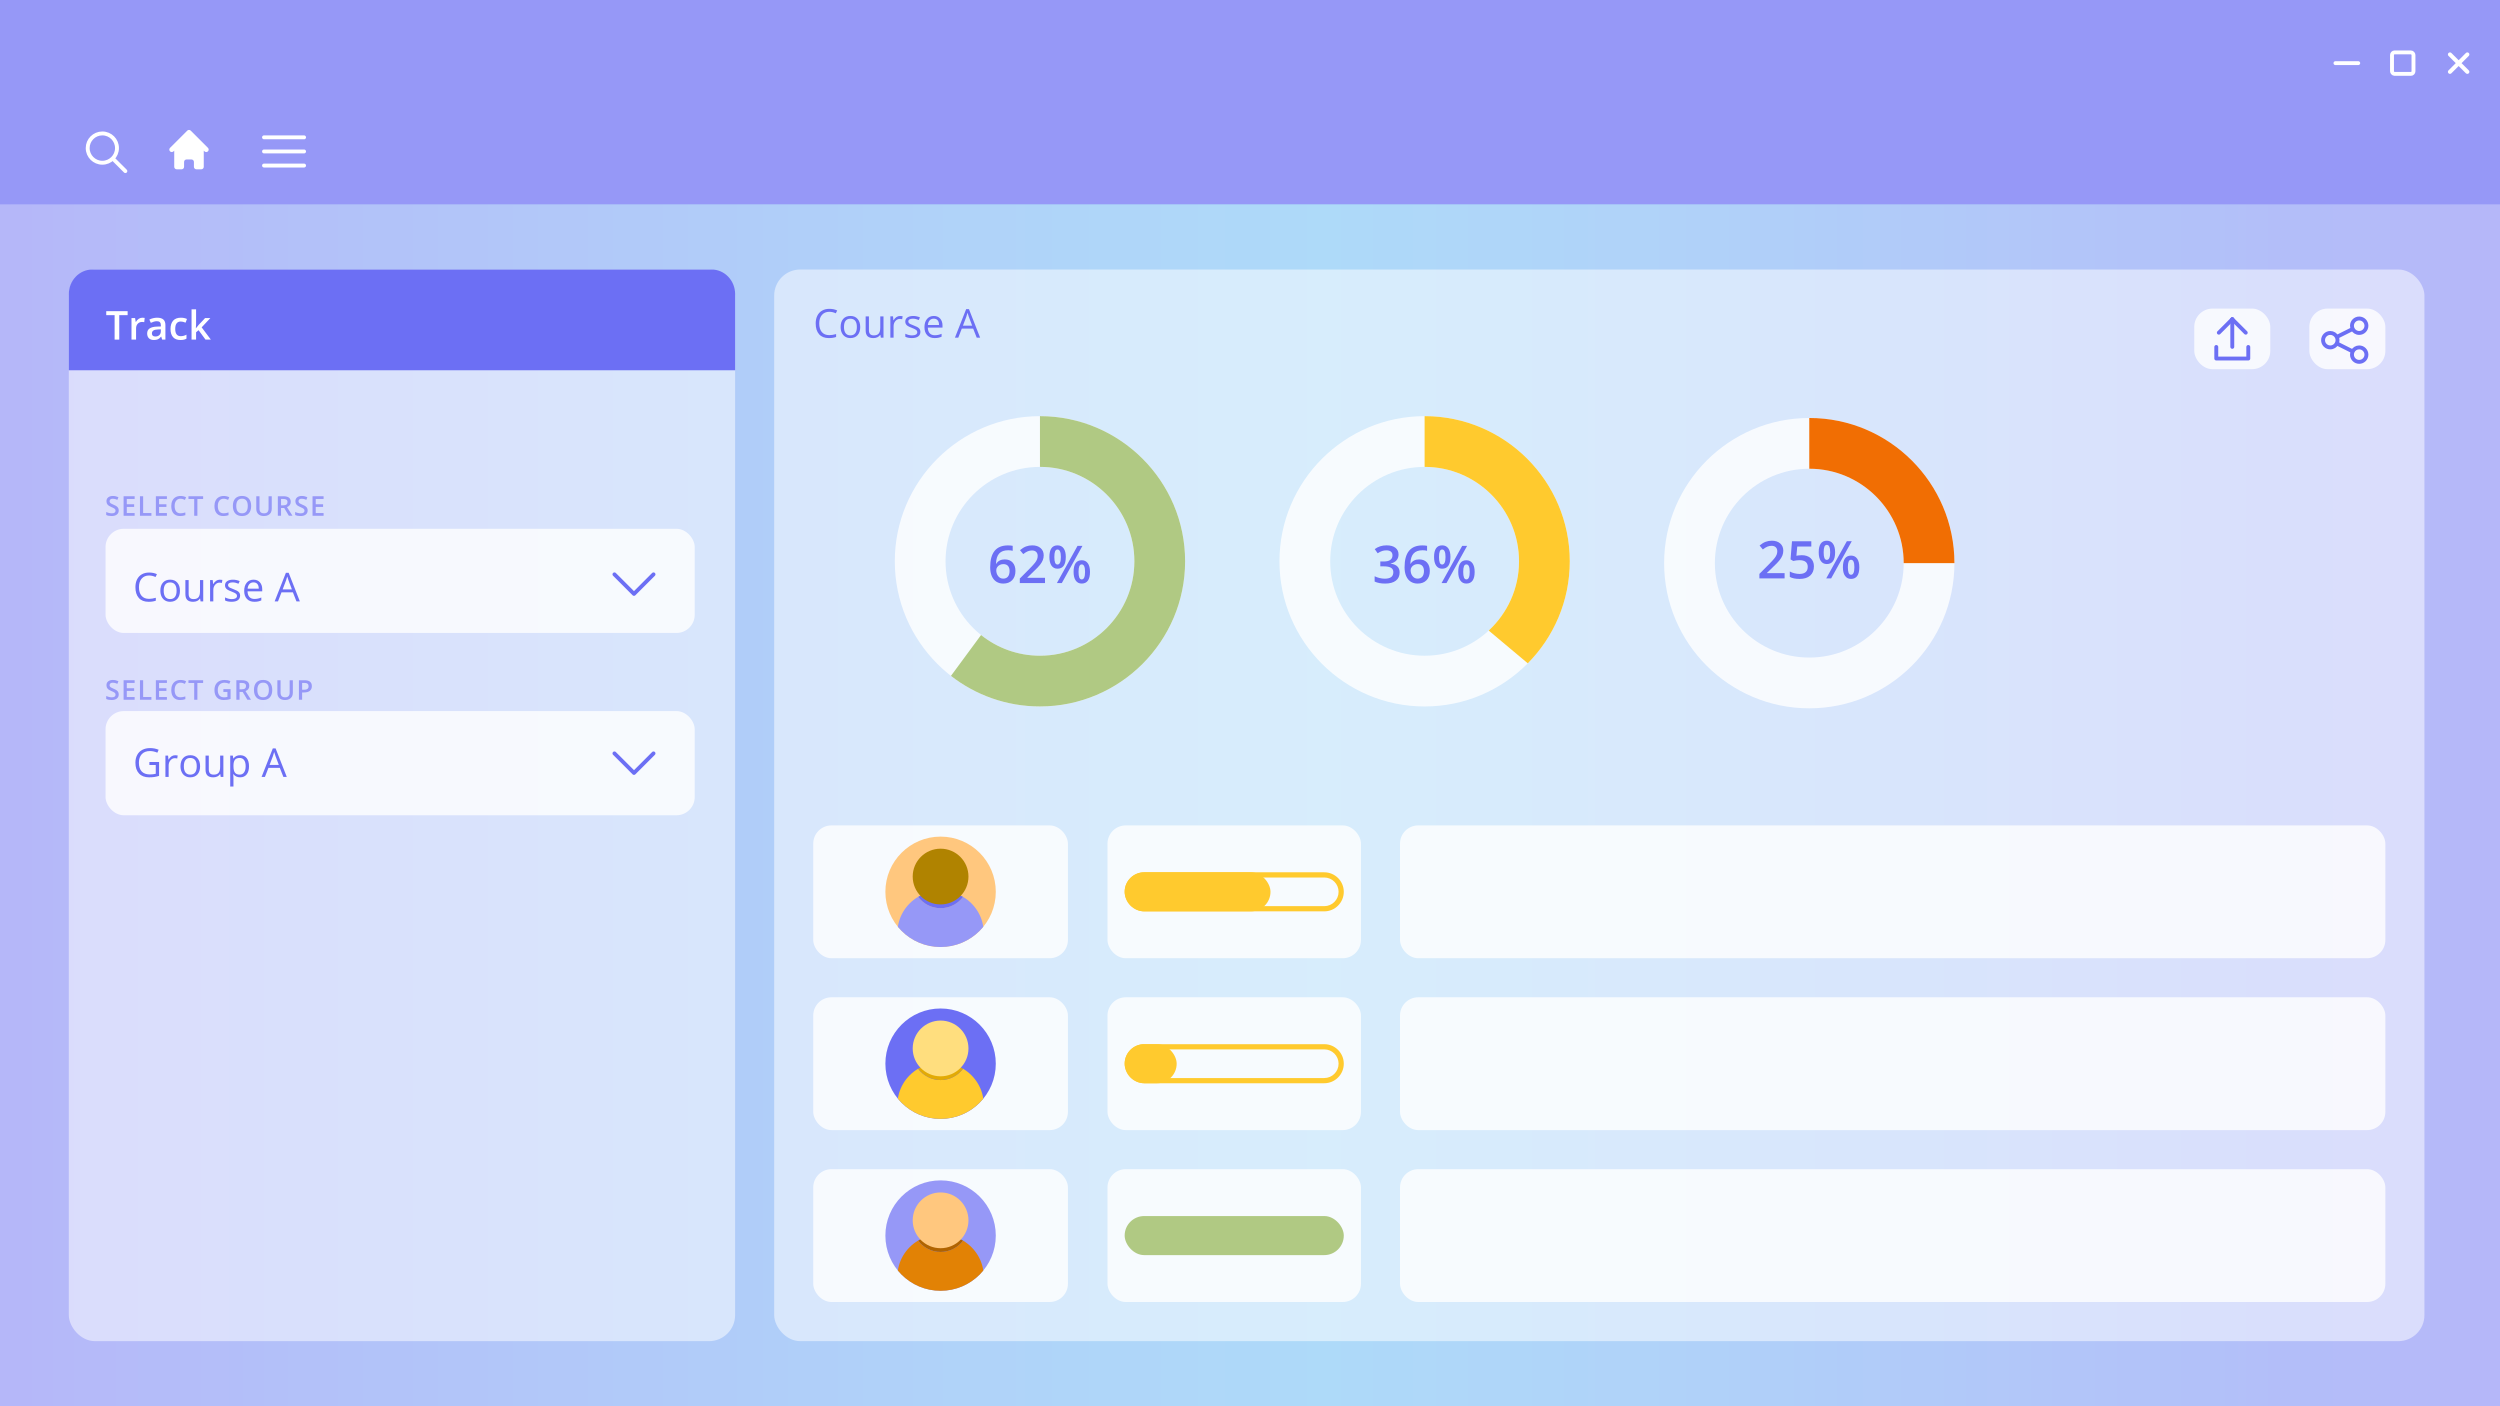 <?xml version="1.0" encoding="UTF-8"?><svg xmlns="http://www.w3.org/2000/svg" xmlns:xlink="http://www.w3.org/1999/xlink" viewBox="0 0 2560 1440"><defs><style>.cls-1{fill:#6c6ff4;}.cls-2{fill:#ffc77e;}.cls-3{fill:#ffca2e;}.cls-4,.cls-5,.cls-6,.cls-7{fill:#fff;}.cls-8,.cls-9,.cls-10,.cls-11{fill:none;stroke-width:4px;}.cls-8,.cls-9,.cls-11{stroke:#fff;}.cls-8,.cls-11{stroke-miterlimit:10;}.cls-12{fill:#b0c983;}.cls-9,.cls-10{stroke-linejoin:round;}.cls-9,.cls-10,.cls-11{stroke-linecap:round;}.cls-13{fill:#b08300;}.cls-5{opacity:.3;}.cls-14{clip-path:url(#clippath-2);}.cls-6{opacity:.5;}.cls-7{opacity:.8;}.cls-10{stroke:#6c6ff4;}.cls-15{clip-path:url(#clippath-1);}.cls-16{fill:url(#Namnlös_övertoning_6);}.cls-17{fill:#e2aa05;}.cls-18{fill:url(#Namnlös_övertoning_37);}.cls-19{fill:#ffde7e;}.cls-20{fill:#b06300;}.cls-21{clip-path:url(#clippath);}.cls-22{fill:#f16e03;}.cls-23{fill:#e28205;}.cls-24{fill:#9698f7;}</style><linearGradient id="Namnlös_övertoning_6" x1="0" y1="824.63" x2="2560" y2="824.63" gradientUnits="userSpaceOnUse"><stop offset="0" stop-color="#9698f7"/><stop offset=".11" stop-color="#93a5f6"/><stop offset=".37" stop-color="#8ebff6"/><stop offset=".53" stop-color="#8ccaf6"/><stop offset=".67" stop-color="#8ebff6"/><stop offset=".92" stop-color="#93a2f6"/><stop offset="1" stop-color="#9698f7"/></linearGradient><linearGradient id="Namnlös_övertoning_37" x1="552.83" y1="7.09" x2="548.92" y2="11.54" gradientUnits="userSpaceOnUse"><stop offset="0" stop-color="#fff"/><stop offset=".43" stop-color="#f1c68e"/><stop offset=".82" stop-color="#e6952b"/><stop offset="1" stop-color="#e28205"/></linearGradient><clipPath id="clippath"><circle class="cls-2" cx="963.16" cy="913.22" r="56.53"/></clipPath><clipPath id="clippath-1"><circle class="cls-1" cx="963.16" cy="1089.22" r="56.53"/></clipPath><clipPath id="clippath-2"><circle class="cls-24" cx="963.16" cy="1265.23" r="56.53"/></clipPath></defs><g id="Lager_3"><rect class="cls-4" width="2560" height="1440"/></g><g id="Gränssnitt"><g><g><rect class="cls-24" x="0" width="2560" height="1440"/><g><polygon class="cls-16" points="2010.88 209.26 0 209.26 0 1440 2560 1440 2560 209.26 2010.88 209.26"/><rect class="cls-5" x="0" y="209.26" width="2560" height="1230.74"/><rect class="cls-8" x="2449.41" y="53.66" width="21.99" height="21.99" rx="2.67" ry="2.67"/><line class="cls-11" x1="2391.51" y1="64.66" x2="2414.83" y2="64.66"/><path class="cls-4" d="m2507.26,75.04c-.82-.82-.82-2.15,0-2.97l7.42-7.42-7.42-7.42c-.82-.82-.82-2.15,0-2.97.82-.82,2.15-.82,2.97,0l7.42,7.42,7.42-7.42c.82-.82,2.15-.82,2.97,0,.82.82.82,2.15,0,2.97l-7.42,7.42,7.42,7.42c.82.82.82,2.15,0,2.97-.82.82-2.15.82-2.97,0l-7.42-7.42-7.42,7.42c-.82.82-2.15.82-2.97,0Z"/></g><path class="cls-18" d="m552.96,8.08h-2"/><rect class="cls-6" x="792.76" y="275.99" width="1689.85" height="1097.34" rx="26.67" ry="26.67"/><g><rect class="cls-6" x="70.47" y="275.99" width="682.29" height="1097.34" rx="26.67" ry="26.67"/><g><path class="cls-1" d="m70.47,379.13v-77.98c0-13.84,10.79-25.15,23.99-25.15h634.32c13.19,0,23.99,11.32,23.99,25.15v77.98H70.47Z"/><g><path class="cls-4" d="m122.12,347.77h-4.76v-25.05h-8.57v-4.09h21.9v4.09h-8.57v25.05Z"/><path class="cls-4" d="m145.83,325.33c.94,0,1.72.07,2.33.2l-.46,4.36c-.66-.16-1.36-.24-2.07-.24-1.87,0-3.39.61-4.55,1.83-1.16,1.22-1.74,2.81-1.74,4.76v11.52h-4.68v-22.04h3.67l.62,3.89h.24c.73-1.32,1.68-2.36,2.86-3.13s2.44-1.16,3.8-1.16Z"/><path class="cls-4" d="m166.04,347.77l-.94-3.07h-.16c-1.06,1.34-2.13,2.26-3.21,2.74s-2.46.73-4.15.73c-2.17,0-3.86-.58-5.07-1.75s-1.82-2.82-1.82-4.96c0-2.27.84-3.99,2.53-5.14,1.69-1.16,4.26-1.79,7.71-1.89l3.81-.12v-1.18c0-1.41-.33-2.46-.99-3.16-.66-.7-1.68-1.05-3.06-1.05-1.13,0-2.21.17-3.25.5-1.04.33-2.03.72-2.99,1.18l-1.51-3.35c1.2-.62,2.5-1.1,3.93-1.43,1.42-.33,2.76-.49,4.03-.49,2.8,0,4.92.61,6.35,1.83,1.43,1.22,2.14,3.14,2.14,5.76v14.85h-3.35Zm-6.98-3.19c1.7,0,3.07-.48,4.1-1.43,1.03-.95,1.54-2.28,1.54-4v-1.91l-2.83.12c-2.21.08-3.81.45-4.81,1.11-1,.66-1.5,1.66-1.5,3.02,0,.98.29,1.74.88,2.28.58.54,1.46.81,2.63.81Z"/><path class="cls-4" d="m184.81,348.17c-3.33,0-5.87-.97-7.6-2.92-1.73-1.95-2.6-4.74-2.6-8.38s.91-6.56,2.72-8.55c1.81-1.99,4.43-2.99,7.86-2.99,2.32,0,4.42.43,6.28,1.3l-1.42,3.77c-1.98-.77-3.61-1.16-4.9-1.16-3.81,0-5.72,2.53-5.72,7.59,0,2.47.48,4.33,1.43,5.57.95,1.24,2.34,1.86,4.17,1.86,2.09,0,4.06-.52,5.92-1.55v4.09c-.84.49-1.73.84-2.68,1.06-.95.21-2.1.32-3.46.32Z"/><path class="cls-4" d="m200.66,336.13l2.65-3.31,6.66-7.09h5.4l-8.87,9.47,9.43,12.58h-5.5l-7.07-9.67-2.57,2.11v7.55h-4.64v-31.01h4.64v15.13l-.24,4.24h.12Z"/></g></g></g><g><g><rect class="cls-7" x="2246.94" y="316" width="77.83" height="62.04" rx="18.67" ry="18.67"/><g><g><path class="cls-10" d="m2285.86,326.89,0,0v28.29"/><line class="cls-10" x1="2299.64" y1="340.67" x2="2285.86" y2="326.89"/><line class="cls-10" x1="2285.86" y1="326.89" x2="2272.08" y2="340.67"/></g><polyline class="cls-10" points="2302.24 355.3 2302.24 367.14 2269.47 367.14 2269.47 355.3"/></g></g><g><rect class="cls-7" x="2364.78" y="316" width="77.83" height="62.04" rx="18.67" ry="18.67"/><path class="cls-10" d="m2392.84,351.66c.5-1,.78-2.12.78-3.31s-.28-2.31-.78-3.31m0,6.62c-1.22,2.43-3.72,4.09-6.62,4.09-4.09,0-7.4-3.31-7.4-7.4s3.31-7.4,7.4-7.4c2.9,0,5.41,1.67,6.62,4.09m0,6.62l16.36,8.18m-16.36-14.8l16.36-8.18m0,0c1.22,2.43,3.72,4.09,6.62,4.09,4.09,0,7.4-3.31,7.4-7.4s-3.31-7.4-7.4-7.4-7.4,3.31-7.4,7.4c0,1.19.28,2.31.78,3.31Zm0,22.98c-.5,1-.78,2.12-.78,3.31,0,4.09,3.31,7.4,7.4,7.4s7.4-3.31,7.4-7.4-3.31-7.4-7.4-7.4c-2.9,0-5.41,1.66-6.62,4.09Z"/></g></g><g><line class="cls-9" x1="270.35" y1="140.64" x2="311.37" y2="140.64"/><line class="cls-9" x1="270.35" y1="155.09" x2="311.37" y2="155.09"/><line class="cls-9" x1="270.35" y1="169.53" x2="311.37" y2="169.53"/></g><path class="cls-4" d="m195.32,133.77c-.98-.98-2.58-.98-3.57,0l-17.65,17.65c-.98.98-.98,2.58,0,3.57.98.98,2.58.98,3.57,0l.74-.74v16.61c0,1.39,1.13,2.52,2.52,2.52h5.04c1.39,0,2.52-1.13,2.52-2.52v-5.04c0-1.39,1.13-2.52,2.52-2.52h5.04c1.39,0,2.52,1.13,2.52,2.52v5.04c0,1.39,1.13,2.52,2.52,2.52h5.04c1.39,0,2.52-1.13,2.52-2.52v-16.61l.74.74c.98.98,2.58.98,3.57,0,.98-.98.98-2.58,0-3.57l-17.65-17.65Z"/><path class="cls-9" d="m128.37,175.21l-12.86-12.86m4.29-10.71c0,8.28-6.71,15-15,15s-15-6.71-15-15,6.71-15,15-15,15,6.71,15,15Z"/><rect class="cls-7" x="832.76" y="845.22" width="260.79" height="136" rx="18.67" ry="18.67"/><g><g><path class="cls-1" d="m1827.43,592.3h-25.81v-4.64l9.82-9.87c2.9-2.97,4.82-5.07,5.77-6.31s1.64-2.41,2.07-3.5c.43-1.09.65-2.27.65-3.52,0-1.72-.52-3.07-1.55-4.06-1.03-.99-2.46-1.48-4.28-1.48-1.46,0-2.87.27-4.23.81-1.36.54-2.94,1.51-4.73,2.92l-3.31-4.04c2.12-1.79,4.18-3.06,6.17-3.8,2-.75,4.12-1.12,6.38-1.12,3.54,0,6.38.92,8.52,2.77,2.13,1.85,3.2,4.34,3.2,7.46,0,1.72-.31,3.35-.92,4.9-.62,1.55-1.56,3.14-2.84,4.78-1.28,1.64-3.4,3.86-6.37,6.65l-6.61,6.41v.26h18.07v5.39Z"/><path class="cls-1" d="m1844.98,568.52c3.84,0,6.88,1.02,9.11,3.05s3.36,4.8,3.36,8.31c0,4.06-1.27,7.24-3.82,9.52-2.54,2.28-6.16,3.42-10.85,3.42-4.25,0-7.6-.69-10.03-2.06v-5.55c1.41.8,3.02,1.42,4.84,1.85,1.82.43,3.52.65,5.08.65,2.76,0,4.86-.62,6.3-1.85,1.44-1.23,2.16-3.04,2.16-5.42,0-4.55-2.9-6.82-8.7-6.82-.82,0-1.82.08-3.02.25-1.2.17-2.25.35-3.15.56l-2.73-1.61,1.46-18.59h19.79v5.44h-14.4l-.86,9.43c.61-.1,1.35-.23,2.23-.36.88-.14,1.95-.21,3.22-.21Z"/><path class="cls-1" d="m1879.15,565.58c0,3.99-.72,6.99-2.15,9-1.43,2-3.55,3.01-6.34,3.01-2.64,0-4.68-1.04-6.13-3.11-1.45-2.07-2.17-5.04-2.17-8.89,0-7.93,2.77-11.9,8.31-11.9,2.73,0,4.82,1.03,6.29,3.09,1.47,2.06,2.2,5,2.2,8.81Zm-11.72.05c0,2.59.25,4.51.75,5.78.5,1.27,1.33,1.9,2.47,1.9,2.29,0,3.44-2.56,3.44-7.68s-1.15-7.68-3.44-7.68c-1.15,0-1.97.63-2.47,1.9-.5,1.27-.75,3.19-.75,5.78Zm28.78-11.41l-21.12,38.07h-5.05l21.12-38.07h5.05Zm7.73,26.61c0,3.99-.72,6.99-2.16,8.98-1.44,2-3.54,3-6.3,3s-4.69-1.03-6.15-3.09c-1.46-2.06-2.19-5.02-2.19-8.89,0-7.93,2.78-11.9,8.33-11.9,2.67,0,4.75,1.02,6.24,3.07,1.48,2.05,2.23,4.99,2.23,8.83Zm-11.72,0c0,2.59.26,4.52.77,5.81.51,1.28,1.34,1.93,2.49,1.93,2.27,0,3.41-2.58,3.41-7.73s-1.14-7.63-3.41-7.63c-1.15,0-1.97.62-2.49,1.88-.51,1.25-.77,3.17-.77,5.75Z"/></g><g><path class="cls-7" d="m1852.7,725.31c-81.96,0-148.64-66.68-148.64-148.64s66.68-148.64,148.64-148.64,148.64,66.68,148.64,148.64-66.68,148.64-148.64,148.64Zm0-245.32c-53.31,0-96.68,43.37-96.68,96.68s43.37,96.68,96.68,96.68,96.68-43.37,96.68-96.68-43.37-96.68-96.68-96.68Z"/><path class="cls-22" d="m1949.38,576.66c0-53.31-43.37-96.68-96.68-96.68v-51.97c81.96,0,148.64,66.68,148.64,148.64h-51.97Z"/></g></g><g><g><path class="cls-1" d="m1432.11,567.74c0,2.41-.7,4.42-2.11,6.03-1.41,1.61-3.39,2.69-5.94,3.24v.21c3.06.38,5.35,1.33,6.88,2.85,1.53,1.52,2.29,3.54,2.29,6.05,0,3.66-1.29,6.49-3.88,8.48-2.59,1.99-6.27,2.98-11.04,2.98-4.22,0-7.78-.69-10.68-2.06v-5.44c1.61.8,3.32,1.42,5.13,1.85,1.81.43,3.54.65,5.21.65,2.95,0,5.16-.55,6.61-1.64,1.46-1.09,2.19-2.79,2.19-5.08,0-2.03-.81-3.52-2.42-4.48-1.61-.95-4.15-1.43-7.6-1.43h-3.31v-4.97h3.36c6.08,0,9.11-2.1,9.11-6.3,0-1.63-.53-2.89-1.59-3.78-1.06-.89-2.62-1.33-4.69-1.33-1.44,0-2.83.2-4.17.61s-2.92,1.2-4.74,2.38l-2.99-4.27c3.49-2.57,7.54-3.85,12.16-3.85,3.84,0,6.83.82,8.98,2.47,2.15,1.65,3.23,3.92,3.23,6.82Z"/><path class="cls-1" d="m1438.28,580.83c0-14.9,6.07-22.34,18.2-22.34,1.91,0,3.52.15,4.84.44v5.1c-1.32-.38-2.85-.57-4.58-.57-4.08,0-7.14,1.09-9.19,3.28-2.05,2.19-3.16,5.69-3.33,10.52h.31c.82-1.41,1.96-2.5,3.44-3.27,1.48-.77,3.21-1.16,5.21-1.16,3.45,0,6.15,1.06,8.07,3.18,1.93,2.12,2.89,4.99,2.89,8.62,0,3.99-1.12,7.15-3.35,9.47-2.23,2.32-5.27,3.48-9.13,3.48-2.73,0-5.1-.66-7.11-1.97-2.01-1.31-3.56-3.22-4.65-5.73-1.09-2.51-1.63-5.52-1.63-9.05Zm13.28,11.69c2.1,0,3.72-.68,4.86-2.03,1.14-1.35,1.71-3.29,1.71-5.81,0-2.19-.53-3.91-1.6-5.16-1.07-1.25-2.67-1.88-4.8-1.88-1.32,0-2.53.28-3.65.85-1.11.56-1.99,1.34-2.63,2.32-.64.98-.96,1.98-.96,3.01,0,2.45.66,4.51,1.99,6.18,1.33,1.68,3.02,2.51,5.09,2.51Z"/><path class="cls-1" d="m1485.26,570.34c0,3.99-.72,6.99-2.15,9-1.43,2-3.55,3.01-6.34,3.01-2.64,0-4.68-1.04-6.13-3.11-1.45-2.07-2.17-5.04-2.17-8.89,0-7.93,2.77-11.9,8.31-11.9,2.73,0,4.82,1.03,6.29,3.09,1.47,2.06,2.2,5,2.2,8.81Zm-11.72.05c0,2.59.25,4.51.76,5.78.5,1.27,1.33,1.9,2.47,1.9,2.29,0,3.44-2.56,3.44-7.68s-1.15-7.68-3.44-7.68c-1.15,0-1.97.63-2.47,1.9-.5,1.27-.76,3.19-.76,5.78Zm28.78-11.41l-21.12,38.07h-5.05l21.12-38.07h5.05Zm7.73,26.61c0,3.99-.72,6.99-2.16,8.98-1.44,2-3.54,3-6.3,3s-4.69-1.03-6.15-3.09c-1.46-2.06-2.19-5.02-2.19-8.89,0-7.93,2.78-11.9,8.33-11.9,2.67,0,4.75,1.02,6.24,3.07,1.48,2.05,2.23,4.99,2.23,8.83Zm-11.72,0c0,2.59.26,4.52.77,5.81.51,1.28,1.34,1.93,2.49,1.93,2.27,0,3.41-2.58,3.41-7.73s-1.14-7.63-3.41-7.63c-1.15,0-1.98.62-2.49,1.88-.51,1.25-.77,3.17-.77,5.75Z"/></g><g><path class="cls-7" d="m1458.81,723.42c-81.96,0-148.64-66.68-148.64-148.64s66.68-148.64,148.64-148.64,148.64,66.68,148.64,148.64-66.68,148.64-148.64,148.64Zm0-245.32c-53.31,0-96.68,43.37-96.68,96.68s43.37,96.68,96.68,96.68,96.68-43.37,96.68-96.68-43.37-96.68-96.68-96.68Z"/><path class="cls-3" d="m1458.81,426.13c81.96,0,148.64,66.68,148.64,148.64,0,40.68-16.43,77.6-43,104.47l-40-33.55c19.08-17.67,31.03-42.92,31.03-70.91,0-53.31-43.37-96.68-96.68-96.68v-51.97Z"/></g></g><g><g><path class="cls-1" d="m1013.95,580.83c0-14.9,6.07-22.34,18.2-22.34,1.91,0,3.52.15,4.84.44v5.1c-1.32-.38-2.85-.57-4.58-.57-4.08,0-7.14,1.09-9.19,3.28-2.05,2.19-3.16,5.69-3.33,10.52h.31c.82-1.41,1.96-2.5,3.44-3.27,1.48-.77,3.21-1.16,5.21-1.16,3.45,0,6.15,1.06,8.07,3.18,1.93,2.12,2.89,4.99,2.89,8.62,0,3.99-1.12,7.15-3.35,9.47-2.23,2.32-5.27,3.48-9.13,3.48-2.73,0-5.1-.66-7.11-1.97-2.01-1.31-3.56-3.22-4.65-5.73-1.09-2.51-1.63-5.52-1.63-9.05Zm13.28,11.69c2.1,0,3.72-.68,4.86-2.03,1.14-1.35,1.71-3.29,1.71-5.81,0-2.19-.53-3.91-1.6-5.16-1.07-1.25-2.67-1.88-4.8-1.88-1.32,0-2.53.28-3.65.85-1.11.56-1.99,1.34-2.63,2.32-.64.98-.96,1.98-.96,3.01,0,2.45.66,4.51,1.99,6.18,1.33,1.68,3.02,2.51,5.09,2.51Z"/><path class="cls-1" d="m1070.09,597.06h-25.81v-4.64l9.82-9.87c2.9-2.97,4.82-5.07,5.77-6.31s1.64-2.41,2.07-3.5c.43-1.09.65-2.27.65-3.52,0-1.72-.52-3.07-1.55-4.06-1.03-.99-2.46-1.48-4.28-1.48-1.46,0-2.87.27-4.23.81-1.36.54-2.94,1.51-4.73,2.92l-3.31-4.04c2.12-1.79,4.18-3.06,6.17-3.8,2-.75,4.12-1.12,6.38-1.12,3.54,0,6.38.92,8.52,2.77,2.14,1.85,3.2,4.34,3.2,7.46,0,1.72-.31,3.35-.92,4.9-.62,1.55-1.56,3.14-2.84,4.78-1.28,1.64-3.4,3.86-6.37,6.65l-6.61,6.41v.26h18.07v5.39Z"/><path class="cls-1" d="m1091.37,570.34c0,3.99-.72,6.99-2.15,9-1.43,2-3.55,3.01-6.34,3.01-2.64,0-4.68-1.04-6.13-3.11-1.45-2.07-2.17-5.04-2.17-8.89,0-7.93,2.77-11.9,8.31-11.9,2.73,0,4.82,1.03,6.29,3.09,1.47,2.06,2.2,5,2.2,8.81Zm-11.72.05c0,2.59.25,4.51.76,5.78.5,1.27,1.33,1.9,2.47,1.9,2.29,0,3.44-2.56,3.44-7.68s-1.15-7.68-3.44-7.68c-1.15,0-1.97.63-2.47,1.9-.5,1.27-.76,3.19-.76,5.78Zm28.78-11.41l-21.12,38.07h-5.05l21.12-38.07h5.05Zm7.73,26.61c0,3.99-.72,6.99-2.16,8.98-1.44,2-3.54,3-6.3,3s-4.69-1.03-6.15-3.09c-1.46-2.06-2.19-5.02-2.19-8.89,0-7.93,2.78-11.9,8.33-11.9,2.67,0,4.75,1.02,6.24,3.07,1.48,2.05,2.23,4.99,2.23,8.83Zm-11.72,0c0,2.59.26,4.52.77,5.81.51,1.28,1.34,1.93,2.49,1.93,2.27,0,3.41-2.58,3.41-7.73s-1.14-7.63-3.41-7.63c-1.15,0-1.98.62-2.49,1.88-.51,1.25-.77,3.17-.77,5.75Z"/></g><g><path class="cls-7" d="m1064.92,723.42c-81.96,0-148.64-66.68-148.64-148.64s66.68-148.64,148.64-148.64,148.64,66.68,148.64,148.64-66.68,148.64-148.64,148.64Zm0-245.32c-53.31,0-96.68,43.37-96.68,96.68s43.37,96.68,96.68,96.68,96.68-43.37,96.68-96.68-43.37-96.68-96.68-96.68Z"/><path class="cls-12" d="m1064.92,426.13c81.96,0,148.64,66.68,148.64,148.64s-66.68,148.64-148.64,148.64c-34.32,0-65.96-11.69-91.15-31.3l30.83-41.84c16.55,13.25,37.52,21.18,60.32,21.18,53.31,0,96.68-43.37,96.68-96.68s-43.37-96.68-96.68-96.68v-51.97Z"/></g></g><rect class="cls-7" x="1433.62" y="1021.22" width="1008.99" height="136" rx="18.67" ry="18.67"/><rect class="cls-7" x="1433.62" y="1197.23" width="1008.99" height="136" rx="18.67" ry="18.67"/><rect class="cls-7" x="1433.62" y="845.22" width="1008.99" height="136" rx="18.67" ry="18.67"/><rect class="cls-7" x="1134.08" y="1021.22" width="259.54" height="136" rx="18.67" ry="18.67"/><g><rect class="cls-7" x="1134.08" y="845.22" width="259.54" height="136" rx="18.67" ry="18.67"/><path class="cls-3" d="m1356.04,898.56c8.09,0,14.67,6.58,14.67,14.67s-6.58,14.67-14.67,14.67h-184.39c-8.09,0-14.67-6.58-14.67-14.67s6.58-14.67,14.67-14.67h184.39m0-5.33h-184.39c-11,0-20,9-20,20h0c0,11,9,20,20,20h184.39c11,0,20-9,20-20h0c0-11-9-20-20-20h0Z"/><rect class="cls-3" x="1151.65" y="893.22" width="149.33" height="40" rx="20" ry="20"/><path class="cls-3" d="m1356.04,1074.57c8.09,0,14.67,6.58,14.67,14.67s-6.58,14.67-14.67,14.67h-184.39c-8.09,0-14.67-6.58-14.67-14.67s6.58-14.67,14.67-14.67h184.39m0-5.33h-184.39c-11,0-20,9-20,20h0c0,11,9,20,20,20h184.39c11,0,20-9,20-20s-9-20-20-20h0Z"/><rect class="cls-3" x="1151.65" y="1069.23" width="53.26" height="40" rx="20" ry="20"/></g><g><rect class="cls-7" x="1134.08" y="1197.23" width="259.54" height="136" rx="18.67" ry="18.67"/><rect class="cls-12" x="1151.65" y="1245.23" width="224.39" height="40" rx="20" ry="20"/></g><g><circle class="cls-2" cx="963.16" cy="913.22" r="56.53"/><g class="cls-21"><g><g><path class="cls-24" d="m986.14,918.37c-5.2,7.04-13.56,11.61-22.99,11.61s-17.79-4.57-22.99-11.61c-12.71,7.57-21.19,21.23-21.19,36.82,0,23.81,19.78,43.11,44.18,43.11s44.18-19.3,44.18-43.11c0-15.59-8.48-29.25-21.19-36.82Z"/><path class="cls-1" d="m963.16,929.98c9.43,0,17.79-4.57,22.99-11.61-6.7-3.99-14.57-6.29-22.99-6.29s-16.29,2.3-22.99,6.29c5.2,7.04,13.56,11.61,22.99,11.61Z"/></g><circle class="cls-13" cx="963.16" cy="897.6" r="28.55"/></g></g></g><rect class="cls-7" x="832.76" y="1021.22" width="260.79" height="136" rx="18.67" ry="18.67"/><g><circle class="cls-1" cx="963.16" cy="1089.22" r="56.53"/><g class="cls-15"><g><g><path class="cls-3" d="m986.14,1094.37c-5.2,7.04-13.56,11.61-22.99,11.61s-17.79-4.57-22.99-11.61c-12.71,7.57-21.19,21.23-21.19,36.82,0,23.81,19.78,43.11,44.18,43.11s44.18-19.3,44.18-43.11c0-15.59-8.48-29.25-21.19-36.82Z"/><path class="cls-17" d="m963.16,1105.98c9.43,0,17.79-4.57,22.99-11.61-6.7-3.99-14.57-6.29-22.99-6.29s-16.29,2.3-22.99,6.29c5.2,7.04,13.56,11.61,22.99,11.61Z"/></g><circle class="cls-19" cx="963.16" cy="1073.6" r="28.55"/></g></g></g><g><rect class="cls-7" x="832.76" y="1197.23" width="260.79" height="136" rx="18.67" ry="18.67"/><g><circle class="cls-24" cx="963.16" cy="1265.23" r="56.53"/><g class="cls-14"><g><g><path class="cls-23" d="m986.14,1270.37c-5.2,7.04-13.56,11.61-22.99,11.61s-17.79-4.57-22.99-11.61c-12.71,7.57-21.19,21.23-21.19,36.82,0,23.81,19.78,43.11,44.18,43.11s44.18-19.3,44.18-43.11c0-15.59-8.48-29.25-21.19-36.82Z"/><path class="cls-20" d="m963.16,1281.99c9.43,0,17.79-4.57,22.99-11.61-6.7-3.99-14.57-6.29-22.99-6.29s-16.29,2.3-22.99,6.29c5.2,7.04,13.56,11.61,22.99,11.61Z"/></g><circle class="cls-2" cx="963.16" cy="1249.61" r="28.55"/></g></g></g></g><g><path class="cls-1" d="m849.25,319.27c-3.2,0-5.73,1.07-7.58,3.2s-2.78,5.05-2.78,8.76.89,6.76,2.68,8.84c1.79,2.08,4.33,3.12,7.64,3.12,2.03,0,4.35-.37,6.96-1.1v2.97c-2.02.76-4.51,1.14-7.47,1.14-4.29,0-7.6-1.3-9.93-3.91s-3.5-6.3-3.5-11.1c0-3,.56-5.63,1.68-7.89,1.12-2.26,2.74-4,4.86-5.22,2.12-1.22,4.61-1.83,7.48-1.83,3.06,0,5.73.56,8.01,1.67l-1.43,2.91c-2.21-1.04-4.41-1.55-6.62-1.55Z"/><path class="cls-1" d="m880.87,334.85c0,3.56-.9,6.34-2.69,8.34-1.79,2-4.27,3-7.43,3-1.95,0-3.69-.46-5.2-1.38-1.51-.92-2.68-2.23-3.51-3.95s-1.24-3.72-1.24-6.02c0-3.56.89-6.33,2.67-8.32,1.78-1.99,4.25-2.98,7.41-2.98s5.48,1.02,7.28,3.05,2.7,4.78,2.7,8.25Zm-16.64,0c0,2.79.56,4.92,1.67,6.38,1.12,1.46,2.76,2.19,4.92,2.19s3.81-.73,4.93-2.18c1.12-1.46,1.68-3.58,1.68-6.39s-.56-4.89-1.68-6.33c-1.12-1.44-2.78-2.16-4.97-2.16s-3.8.71-4.9,2.13c-1.1,1.42-1.65,3.54-1.65,6.36Z"/><path class="cls-1" d="m889.78,323.95v14.17c0,1.78.4,3.11,1.22,3.99s2.08,1.32,3.81,1.32c2.29,0,3.96-.62,5.01-1.87,1.06-1.25,1.58-3.29,1.58-6.12v-11.48h3.31v21.84h-2.73l-.48-2.93h-.18c-.68,1.08-1.62,1.9-2.82,2.47-1.2.57-2.57.86-4.12.86-2.66,0-4.65-.63-5.97-1.89-1.32-1.26-1.98-3.28-1.98-6.06v-14.29h3.35Z"/><path class="cls-1" d="m921.69,323.55c.97,0,1.84.08,2.61.24l-.46,3.07c-.9-.2-1.7-.3-2.39-.3-1.77,0-3.28.72-4.53,2.15-1.26,1.43-1.88,3.22-1.88,5.36v11.72h-3.31v-21.84h2.73l.38,4.05h.16c.81-1.42,1.79-2.52,2.93-3.29,1.14-.77,2.4-1.16,3.77-1.16Z"/><path class="cls-1" d="m942.47,339.83c0,2.03-.76,3.6-2.27,4.7s-3.64,1.65-6.38,1.65c-2.9,0-5.16-.46-6.78-1.38v-3.07c1.05.53,2.18.95,3.38,1.26,1.2.31,2.36.46,3.48.46,1.73,0,3.06-.28,3.99-.83.93-.55,1.4-1.39,1.4-2.52,0-.85-.37-1.58-1.11-2.18s-2.18-1.32-4.31-2.14c-2.03-.76-3.48-1.42-4.33-1.98-.86-.56-1.49-1.21-1.91-1.92-.42-.72-.63-1.57-.63-2.57,0-1.78.72-3.19,2.17-4.21s3.43-1.54,5.96-1.54c2.35,0,4.65.48,6.9,1.43l-1.18,2.69c-2.19-.9-4.18-1.35-5.96-1.35-1.57,0-2.75.25-3.55.74-.8.49-1.2,1.17-1.2,2.03,0,.58.15,1.08.45,1.49.3.41.78.8,1.45,1.18.66.37,1.94.91,3.83,1.61,2.59.94,4.34,1.89,5.25,2.85.91.96,1.37,2.16,1.37,3.61Z"/><path class="cls-1" d="m957.08,346.19c-3.23,0-5.78-.98-7.64-2.95s-2.8-4.7-2.8-8.19.87-6.32,2.6-8.39c1.73-2.07,4.06-3.11,6.99-3.11,2.74,0,4.9.9,6.5,2.7,1.59,1.8,2.39,4.18,2.39,7.12v2.09h-15.05c.07,2.56.71,4.51,1.94,5.84s2.96,1.99,5.19,1.99c2.35,0,4.68-.49,6.98-1.47v2.95c-1.17.51-2.28.87-3.32,1.09s-2.3.33-3.78.33Zm-.9-19.87c-1.75,0-3.15.57-4.19,1.71-1.04,1.14-1.66,2.72-1.84,4.74h11.42c0-2.09-.47-3.68-1.4-4.79-.93-1.11-2.26-1.66-3.99-1.66Z"/><path class="cls-1" d="m1000.17,345.79l-3.63-9.27h-11.68l-3.59,9.27h-3.43l11.52-29.26h2.85l11.46,29.26h-3.51Zm-4.68-12.32l-3.39-9.03c-.44-1.14-.89-2.54-1.36-4.21-.29,1.28-.71,2.68-1.26,4.21l-3.43,9.03h9.43Z"/></g></g><rect class="cls-7" x="108.08" y="541.48" width="603.3" height="106.67" rx="18.67" ry="18.67"/><rect class="cls-7" x="108.08" y="728.15" width="603.3" height="106.67" rx="18.67" ry="18.67"/><path class="cls-10" d="m669.19,588.15l-20,20-20-20"/><path class="cls-10" d="m669.19,771.49l-20,20-20-20"/><g><path class="cls-1" d="m152.65,589.31c-3.2,0-5.73,1.07-7.58,3.2s-2.78,5.05-2.78,8.76.89,6.76,2.68,8.84c1.79,2.08,4.33,3.12,7.64,3.12,2.03,0,4.35-.37,6.96-1.1v2.97c-2.02.76-4.51,1.14-7.47,1.14-4.29,0-7.6-1.3-9.93-3.91s-3.5-6.3-3.5-11.1c0-3,.56-5.63,1.68-7.89,1.12-2.26,2.74-4,4.86-5.22,2.12-1.22,4.61-1.83,7.48-1.83,3.06,0,5.73.56,8.01,1.67l-1.43,2.91c-2.21-1.04-4.41-1.55-6.62-1.55Z"/><path class="cls-1" d="m184.27,604.89c0,3.56-.9,6.34-2.69,8.34-1.79,2-4.27,3-7.43,3-1.95,0-3.69-.46-5.2-1.38-1.51-.92-2.68-2.23-3.51-3.95s-1.24-3.72-1.24-6.02c0-3.56.89-6.33,2.67-8.32,1.78-1.99,4.25-2.98,7.41-2.98s5.48,1.02,7.28,3.05,2.7,4.78,2.7,8.25Zm-16.64,0c0,2.79.56,4.92,1.67,6.38,1.12,1.46,2.76,2.19,4.92,2.19s3.81-.73,4.93-2.18c1.12-1.46,1.68-3.58,1.68-6.39s-.56-4.89-1.68-6.33c-1.12-1.44-2.78-2.16-4.97-2.16s-3.8.71-4.9,2.13c-1.1,1.42-1.65,3.54-1.65,6.36Z"/><path class="cls-1" d="m193.18,593.99v14.17c0,1.78.4,3.11,1.22,3.99s2.08,1.32,3.81,1.32c2.29,0,3.96-.62,5.01-1.87,1.06-1.25,1.58-3.29,1.58-6.12v-11.48h3.31v21.84h-2.73l-.48-2.93h-.18c-.68,1.08-1.62,1.9-2.82,2.47-1.2.57-2.57.86-4.12.86-2.66,0-4.65-.63-5.97-1.89-1.32-1.26-1.98-3.28-1.98-6.06v-14.29h3.35Z"/><path class="cls-1" d="m225.09,593.59c.97,0,1.84.08,2.61.24l-.46,3.07c-.9-.2-1.7-.3-2.39-.3-1.77,0-3.28.72-4.53,2.15-1.26,1.43-1.88,3.22-1.88,5.36v11.72h-3.31v-21.84h2.73l.38,4.05h.16c.81-1.42,1.79-2.52,2.93-3.29,1.14-.77,2.4-1.16,3.77-1.16Z"/><path class="cls-1" d="m245.88,609.87c0,2.03-.76,3.6-2.27,4.7s-3.64,1.65-6.38,1.65c-2.9,0-5.16-.46-6.78-1.38v-3.07c1.05.53,2.18.95,3.38,1.26,1.2.31,2.36.46,3.48.46,1.73,0,3.06-.28,3.99-.83.93-.55,1.4-1.39,1.4-2.52,0-.85-.37-1.58-1.11-2.18s-2.18-1.32-4.31-2.14c-2.03-.76-3.48-1.42-4.33-1.98-.86-.56-1.49-1.21-1.91-1.92-.42-.72-.63-1.57-.63-2.57,0-1.78.72-3.19,2.17-4.21s3.43-1.54,5.96-1.54c2.35,0,4.65.48,6.9,1.43l-1.18,2.69c-2.19-.9-4.18-1.35-5.96-1.35-1.57,0-2.75.25-3.55.74-.8.49-1.2,1.17-1.2,2.03,0,.58.15,1.08.45,1.49.3.41.78.8,1.45,1.18.66.37,1.94.91,3.83,1.61,2.59.94,4.34,1.89,5.25,2.85.91.96,1.37,2.16,1.37,3.61Z"/><path class="cls-1" d="m260.48,616.23c-3.23,0-5.78-.98-7.64-2.95s-2.8-4.7-2.8-8.19.87-6.32,2.6-8.39c1.73-2.07,4.06-3.11,6.99-3.11,2.74,0,4.9.9,6.5,2.7,1.59,1.8,2.39,4.18,2.39,7.12v2.09h-15.05c.07,2.56.71,4.51,1.94,5.84s2.96,1.99,5.19,1.99c2.35,0,4.68-.49,6.98-1.47v2.95c-1.17.51-2.28.87-3.32,1.09s-2.3.33-3.78.33Zm-.9-19.87c-1.75,0-3.15.57-4.19,1.71-1.04,1.14-1.66,2.72-1.84,4.74h11.42c0-2.09-.47-3.68-1.4-4.79-.93-1.11-2.26-1.66-3.99-1.66Z"/><path class="cls-1" d="m303.57,615.83l-3.63-9.27h-11.68l-3.59,9.27h-3.43l11.52-29.26h2.85l11.46,29.26h-3.51Zm-4.68-12.32l-3.39-9.03c-.44-1.14-.89-2.54-1.36-4.21-.29,1.28-.71,2.68-1.26,4.21l-3.43,9.03h9.43Z"/></g><g><path class="cls-24" d="m121.58,522.72c0,1.78-.64,3.17-1.93,4.18s-3.06,1.52-5.32,1.52-4.11-.35-5.55-1.05v-3.09c.91.43,1.88.77,2.91,1.01s1.98.37,2.86.37c1.29,0,2.25-.25,2.86-.74s.92-1.15.92-1.98c0-.75-.28-1.38-.85-1.9-.57-.52-1.73-1.13-3.5-1.85-1.82-.74-3.11-1.58-3.86-2.53-.75-.95-1.12-2.09-1.12-3.42,0-1.67.59-2.98,1.78-3.94,1.18-.96,2.78-1.44,4.77-1.44s3.82.42,5.71,1.26l-1.04,2.67c-1.78-.75-3.36-1.12-4.76-1.12-1.06,0-1.86.23-2.41.69-.55.46-.82,1.07-.82,1.83,0,.52.11.96.33,1.33s.58.72,1.08,1.05c.5.33,1.4.76,2.71,1.3,1.47.61,2.54,1.18,3.23,1.71.68.53,1.18,1.13,1.5,1.79.32.67.48,1.45.48,2.35Z"/><path class="cls-24" d="m137.87,528.15h-11.31v-19.99h11.31v2.76h-8.04v5.44h7.53v2.73h-7.53v6.28h8.04v2.78Z"/><path class="cls-24" d="m143.31,528.15v-19.99h3.27v17.19h8.46v2.8h-11.73Z"/><path class="cls-24" d="m170.92,528.15h-11.31v-19.99h11.31v2.76h-8.04v5.44h7.53v2.73h-7.53v6.28h8.04v2.78Z"/><path class="cls-24" d="m184.86,510.67c-1.88,0-3.35.67-4.43,2-1.08,1.33-1.61,3.17-1.61,5.51s.52,4.31,1.55,5.56c1.03,1.26,2.53,1.89,4.49,1.89.85,0,1.67-.08,2.46-.25.79-.17,1.62-.38,2.47-.65v2.8c-1.57.59-3.35.89-5.33.89-2.93,0-5.17-.89-6.74-2.66-1.57-1.77-2.35-4.31-2.35-7.61,0-2.08.38-3.9,1.14-5.46.76-1.56,1.86-2.75,3.3-3.58,1.44-.83,3.13-1.24,5.07-1.24,2.04,0,3.93.43,5.66,1.29l-1.18,2.72c-.67-.32-1.39-.6-2.14-.84-.75-.24-1.54-.36-2.37-.36Z"/><path class="cls-24" d="m202.13,528.15h-3.27v-17.19h-5.88v-2.8h15.03v2.8h-5.88v17.19Z"/><path class="cls-24" d="m229.08,510.67c-1.88,0-3.35.67-4.43,2-1.08,1.33-1.61,3.17-1.61,5.51s.52,4.31,1.55,5.56c1.03,1.26,2.53,1.89,4.49,1.89.85,0,1.67-.08,2.46-.25.79-.17,1.62-.38,2.47-.65v2.8c-1.57.59-3.35.89-5.33.89-2.93,0-5.17-.89-6.74-2.66-1.57-1.77-2.35-4.31-2.35-7.61,0-2.08.38-3.9,1.14-5.46.76-1.56,1.86-2.75,3.3-3.58,1.44-.83,3.13-1.24,5.07-1.24,2.04,0,3.93.43,5.66,1.29l-1.18,2.72c-.67-.32-1.39-.6-2.14-.84-.75-.24-1.54-.36-2.37-.36Z"/><path class="cls-24" d="m257.19,518.12c0,3.25-.81,5.78-2.44,7.59s-3.93,2.71-6.91,2.71-5.33-.9-6.95-2.69c-1.62-1.79-2.43-4.34-2.43-7.64s.81-5.83,2.44-7.6c1.63-1.77,3.95-2.65,6.97-2.65s5.27.9,6.89,2.69c1.62,1.8,2.43,4.33,2.43,7.59Zm-15.26,0c0,2.46.5,4.33,1.49,5.6.99,1.27,2.47,1.91,4.42,1.91s3.41-.63,4.4-1.89c.99-1.26,1.48-3.13,1.48-5.62s-.49-4.31-1.47-5.58c-.98-1.27-2.44-1.9-4.38-1.9s-3.44.63-4.44,1.9c-1,1.27-1.5,3.13-1.5,5.58Z"/><path class="cls-24" d="m278.27,508.16v12.93c0,1.48-.32,2.77-.95,3.88-.63,1.11-1.55,1.96-2.75,2.56-1.2.6-2.63.9-4.3.9-2.48,0-4.41-.66-5.78-1.97-1.38-1.31-2.06-3.12-2.06-5.41v-12.88h3.28v12.65c0,1.65.38,2.87,1.15,3.65.77.78,1.94,1.18,3.53,1.18,3.08,0,4.62-1.62,4.62-4.85v-12.62h3.27Z"/><path class="cls-24" d="m287.78,520.16v7.98h-3.27v-19.99h5.65c2.58,0,4.49.48,5.73,1.45,1.24.97,1.86,2.42,1.86,4.38,0,2.49-1.29,4.26-3.88,5.32l5.65,8.85h-3.72l-4.79-7.98h-3.23Zm0-2.71h2.27c1.52,0,2.62-.28,3.31-.85.68-.56,1.03-1.4,1.03-2.52s-.37-1.94-1.11-2.43-1.85-.74-3.34-.74h-2.16v6.54Z"/><path class="cls-24" d="m315.05,522.72c0,1.78-.64,3.17-1.93,4.18s-3.06,1.52-5.32,1.52-4.11-.35-5.55-1.05v-3.09c.91.43,1.88.77,2.91,1.01s1.98.37,2.86.37c1.29,0,2.25-.25,2.86-.74s.92-1.15.92-1.98c0-.75-.28-1.38-.85-1.9-.57-.52-1.73-1.13-3.5-1.85-1.82-.74-3.11-1.58-3.86-2.53-.75-.95-1.12-2.09-1.12-3.42,0-1.67.59-2.98,1.78-3.94,1.18-.96,2.78-1.44,4.77-1.44s3.82.42,5.71,1.26l-1.04,2.67c-1.78-.75-3.36-1.12-4.76-1.12-1.06,0-1.86.23-2.41.69-.55.46-.82,1.07-.82,1.83,0,.52.11.96.33,1.33s.58.72,1.08,1.05c.5.33,1.4.76,2.71,1.3,1.47.61,2.54,1.18,3.23,1.71.68.53,1.18,1.13,1.5,1.79.32.67.48,1.45.48,2.35Z"/><path class="cls-24" d="m331.35,528.15h-11.31v-19.99h11.31v2.76h-8.04v5.44h7.53v2.73h-7.53v6.28h8.04v2.78Z"/></g><g><path class="cls-24" d="m121.58,711.12c0,1.78-.64,3.17-1.93,4.18s-3.06,1.52-5.32,1.52-4.11-.35-5.55-1.05v-3.09c.91.43,1.88.77,2.91,1.01s1.98.37,2.86.37c1.29,0,2.25-.25,2.86-.74s.92-1.15.92-1.98c0-.75-.28-1.38-.85-1.9-.57-.52-1.73-1.13-3.5-1.85-1.82-.74-3.11-1.58-3.86-2.53-.75-.95-1.12-2.09-1.12-3.42,0-1.67.59-2.98,1.78-3.94,1.18-.96,2.78-1.44,4.77-1.44s3.82.42,5.71,1.26l-1.04,2.67c-1.78-.75-3.36-1.12-4.76-1.12-1.06,0-1.86.23-2.41.69-.55.46-.82,1.07-.82,1.83,0,.52.11.96.33,1.33s.58.72,1.08,1.05c.5.33,1.4.76,2.71,1.3,1.47.61,2.54,1.18,3.23,1.71.68.53,1.18,1.13,1.5,1.79.32.67.48,1.45.48,2.35Z"/><path class="cls-24" d="m137.87,716.55h-11.31v-19.99h11.31v2.76h-8.04v5.44h7.53v2.73h-7.53v6.28h8.04v2.78Z"/><path class="cls-24" d="m143.31,716.55v-19.99h3.27v17.19h8.46v2.8h-11.73Z"/><path class="cls-24" d="m170.92,716.55h-11.31v-19.99h11.31v2.76h-8.04v5.44h7.53v2.73h-7.53v6.28h8.04v2.78Z"/><path class="cls-24" d="m184.86,699.07c-1.88,0-3.35.67-4.43,2-1.08,1.33-1.61,3.17-1.61,5.51s.52,4.31,1.55,5.56c1.03,1.26,2.53,1.89,4.49,1.89.85,0,1.67-.08,2.46-.25.79-.17,1.62-.38,2.47-.65v2.8c-1.57.59-3.35.89-5.33.89-2.93,0-5.17-.89-6.74-2.66-1.57-1.77-2.35-4.31-2.35-7.61,0-2.08.38-3.9,1.14-5.46.76-1.56,1.86-2.75,3.3-3.58,1.44-.83,3.13-1.24,5.07-1.24,2.04,0,3.93.43,5.66,1.29l-1.18,2.72c-.67-.32-1.39-.6-2.14-.84-.75-.24-1.54-.36-2.37-.36Z"/><path class="cls-24" d="m202.13,716.55h-3.27v-17.19h-5.88v-2.8h15.03v2.8h-5.88v17.19Z"/><path class="cls-24" d="m228.76,705.7h7.36v10.04c-1.2.39-2.36.67-3.47.83s-2.3.25-3.59.25c-3.03,0-5.36-.9-7-2.69s-2.46-4.32-2.46-7.58.92-5.74,2.78-7.55c1.85-1.82,4.4-2.73,7.64-2.73,2.09,0,4.06.4,5.93,1.2l-1.15,2.72c-1.62-.75-3.25-1.12-4.87-1.12-2.13,0-3.82.67-5.06,2.01-1.24,1.34-1.86,3.17-1.86,5.5,0,2.44.56,4.3,1.67,5.57,1.12,1.27,2.72,1.91,4.82,1.91,1.06,0,2.19-.13,3.39-.4v-5.15h-4.14v-2.8Z"/><path class="cls-24" d="m245.3,708.56v7.98h-3.27v-19.99h5.65c2.58,0,4.49.48,5.73,1.45,1.24.97,1.86,2.42,1.86,4.38,0,2.49-1.29,4.26-3.88,5.32l5.65,8.85h-3.72l-4.79-7.98h-3.23Zm0-2.71h2.27c1.52,0,2.62-.28,3.31-.85.68-.56,1.03-1.4,1.03-2.52s-.37-1.94-1.11-2.43-1.85-.74-3.34-.74h-2.16v6.54Z"/><path class="cls-24" d="m278.79,706.52c0,3.25-.81,5.78-2.44,7.59s-3.93,2.71-6.91,2.71-5.33-.9-6.95-2.69c-1.62-1.79-2.43-4.34-2.43-7.64s.81-5.83,2.44-7.6c1.63-1.77,3.95-2.65,6.97-2.65s5.27.9,6.89,2.69c1.62,1.8,2.43,4.33,2.43,7.59Zm-15.26,0c0,2.46.5,4.33,1.49,5.6.99,1.27,2.47,1.91,4.42,1.91s3.41-.63,4.4-1.89c.99-1.26,1.48-3.13,1.48-5.62s-.49-4.31-1.47-5.58c-.98-1.27-2.44-1.9-4.38-1.9s-3.44.63-4.44,1.9c-1,1.27-1.5,3.13-1.5,5.58Z"/><path class="cls-24" d="m299.87,696.56v12.93c0,1.48-.32,2.77-.95,3.88-.63,1.11-1.55,1.96-2.75,2.56-1.2.6-2.63.9-4.3.9-2.48,0-4.41-.66-5.78-1.97-1.38-1.31-2.06-3.12-2.06-5.41v-12.88h3.28v12.65c0,1.65.38,2.87,1.15,3.65.77.78,1.94,1.18,3.53,1.18,3.08,0,4.62-1.62,4.62-4.85v-12.62h3.27Z"/><path class="cls-24" d="m319.34,702.6c0,2.09-.68,3.69-2.05,4.8-1.37,1.11-3.31,1.67-5.84,1.67h-2.08v7.48h-3.27v-19.99h5.76c2.5,0,4.37.51,5.61,1.53,1.24,1.02,1.87,2.52,1.87,4.51Zm-9.97,3.72h1.74c1.68,0,2.91-.29,3.69-.88.78-.58,1.18-1.49,1.18-2.73,0-1.15-.35-2-1.05-2.57-.7-.56-1.8-.85-3.28-.85h-2.27v7.03Z"/></g><g><path class="cls-1" d="m152.99,780.32h9.9v14.17c-1.54.49-3.11.86-4.7,1.12-1.59.25-3.44.38-5.54.38-4.41,0-7.85-1.31-10.3-3.94-2.46-2.62-3.69-6.3-3.69-11.03,0-3.03.61-5.68,1.82-7.96,1.22-2.28,2.97-4.02,5.25-5.22,2.29-1.2,4.96-1.8,8.03-1.8s6,.57,8.69,1.71l-1.32,2.99c-2.63-1.12-5.16-1.67-7.59-1.67-3.55,0-6.32,1.06-8.31,3.17-1.99,2.11-2.99,5.04-2.99,8.79,0,3.93.96,6.92,2.88,8.95s4.74,3.05,8.46,3.05c2.02,0,3.99-.23,5.92-.7v-8.97h-6.52v-3.03Z"/><path class="cls-1" d="m179.35,773.35c.97,0,1.84.08,2.61.24l-.46,3.07c-.9-.2-1.7-.3-2.39-.3-1.77,0-3.28.72-4.53,2.15-1.26,1.43-1.88,3.22-1.88,5.36v11.72h-3.31v-21.84h2.73l.38,4.05h.16c.81-1.42,1.79-2.52,2.93-3.29,1.14-.77,2.4-1.16,3.77-1.16Z"/><path class="cls-1" d="m204.9,784.65c0,3.56-.9,6.34-2.69,8.34-1.79,2-4.27,3-7.43,3-1.95,0-3.69-.46-5.2-1.38-1.51-.92-2.68-2.23-3.51-3.95s-1.24-3.72-1.24-6.02c0-3.56.89-6.33,2.67-8.32,1.78-1.99,4.25-2.98,7.41-2.98s5.48,1.02,7.28,3.05,2.7,4.78,2.7,8.25Zm-16.64,0c0,2.79.56,4.92,1.67,6.38,1.12,1.46,2.76,2.19,4.92,2.19s3.81-.73,4.93-2.18c1.12-1.46,1.68-3.58,1.68-6.39s-.56-4.89-1.68-6.33c-1.12-1.44-2.78-2.16-4.97-2.16s-3.8.71-4.9,2.13c-1.1,1.42-1.65,3.54-1.65,6.36Z"/><path class="cls-1" d="m213.81,773.74v14.17c0,1.78.4,3.11,1.22,3.99s2.08,1.32,3.81,1.32c2.29,0,3.96-.62,5.01-1.87,1.06-1.25,1.58-3.29,1.58-6.12v-11.48h3.31v21.84h-2.73l-.48-2.93h-.18c-.68,1.08-1.62,1.9-2.82,2.47-1.2.57-2.57.86-4.12.86-2.66,0-4.65-.63-5.97-1.89-1.32-1.26-1.98-3.28-1.98-6.06v-14.29h3.35Z"/><path class="cls-1" d="m245.92,795.98c-1.42,0-2.72-.26-3.9-.79-1.18-.52-2.16-1.33-2.96-2.42h-.24c.16,1.28.24,2.48.24,3.63v8.99h-3.31v-31.65h2.69l.46,2.99h.16c.85-1.2,1.84-2.06,2.97-2.59,1.13-.53,2.42-.8,3.89-.8,2.9,0,5.13.99,6.71,2.97,1.57,1.98,2.36,4.76,2.36,8.33s-.8,6.37-2.4,8.36c-1.6,1.99-3.82,2.98-6.67,2.98Zm-.48-19.83c-2.23,0-3.85.62-4.84,1.85-1,1.24-1.51,3.2-1.53,5.9v.74c0,3.07.51,5.26,1.53,6.59,1.02,1.32,2.66,1.98,4.92,1.98,1.89,0,3.36-.76,4.43-2.29,1.07-1.53,1.6-3.63,1.6-6.32s-.54-4.81-1.6-6.27c-1.07-1.46-2.57-2.18-4.51-2.18Z"/><path class="cls-1" d="m290.18,795.59l-3.63-9.27h-11.68l-3.59,9.27h-3.43l11.52-29.26h2.85l11.46,29.26h-3.51Zm-4.68-12.32l-3.39-9.03c-.44-1.14-.89-2.54-1.36-4.21-.29,1.28-.71,2.68-1.26,4.21l-3.43,9.03h9.43Z"/></g></g></g></svg>